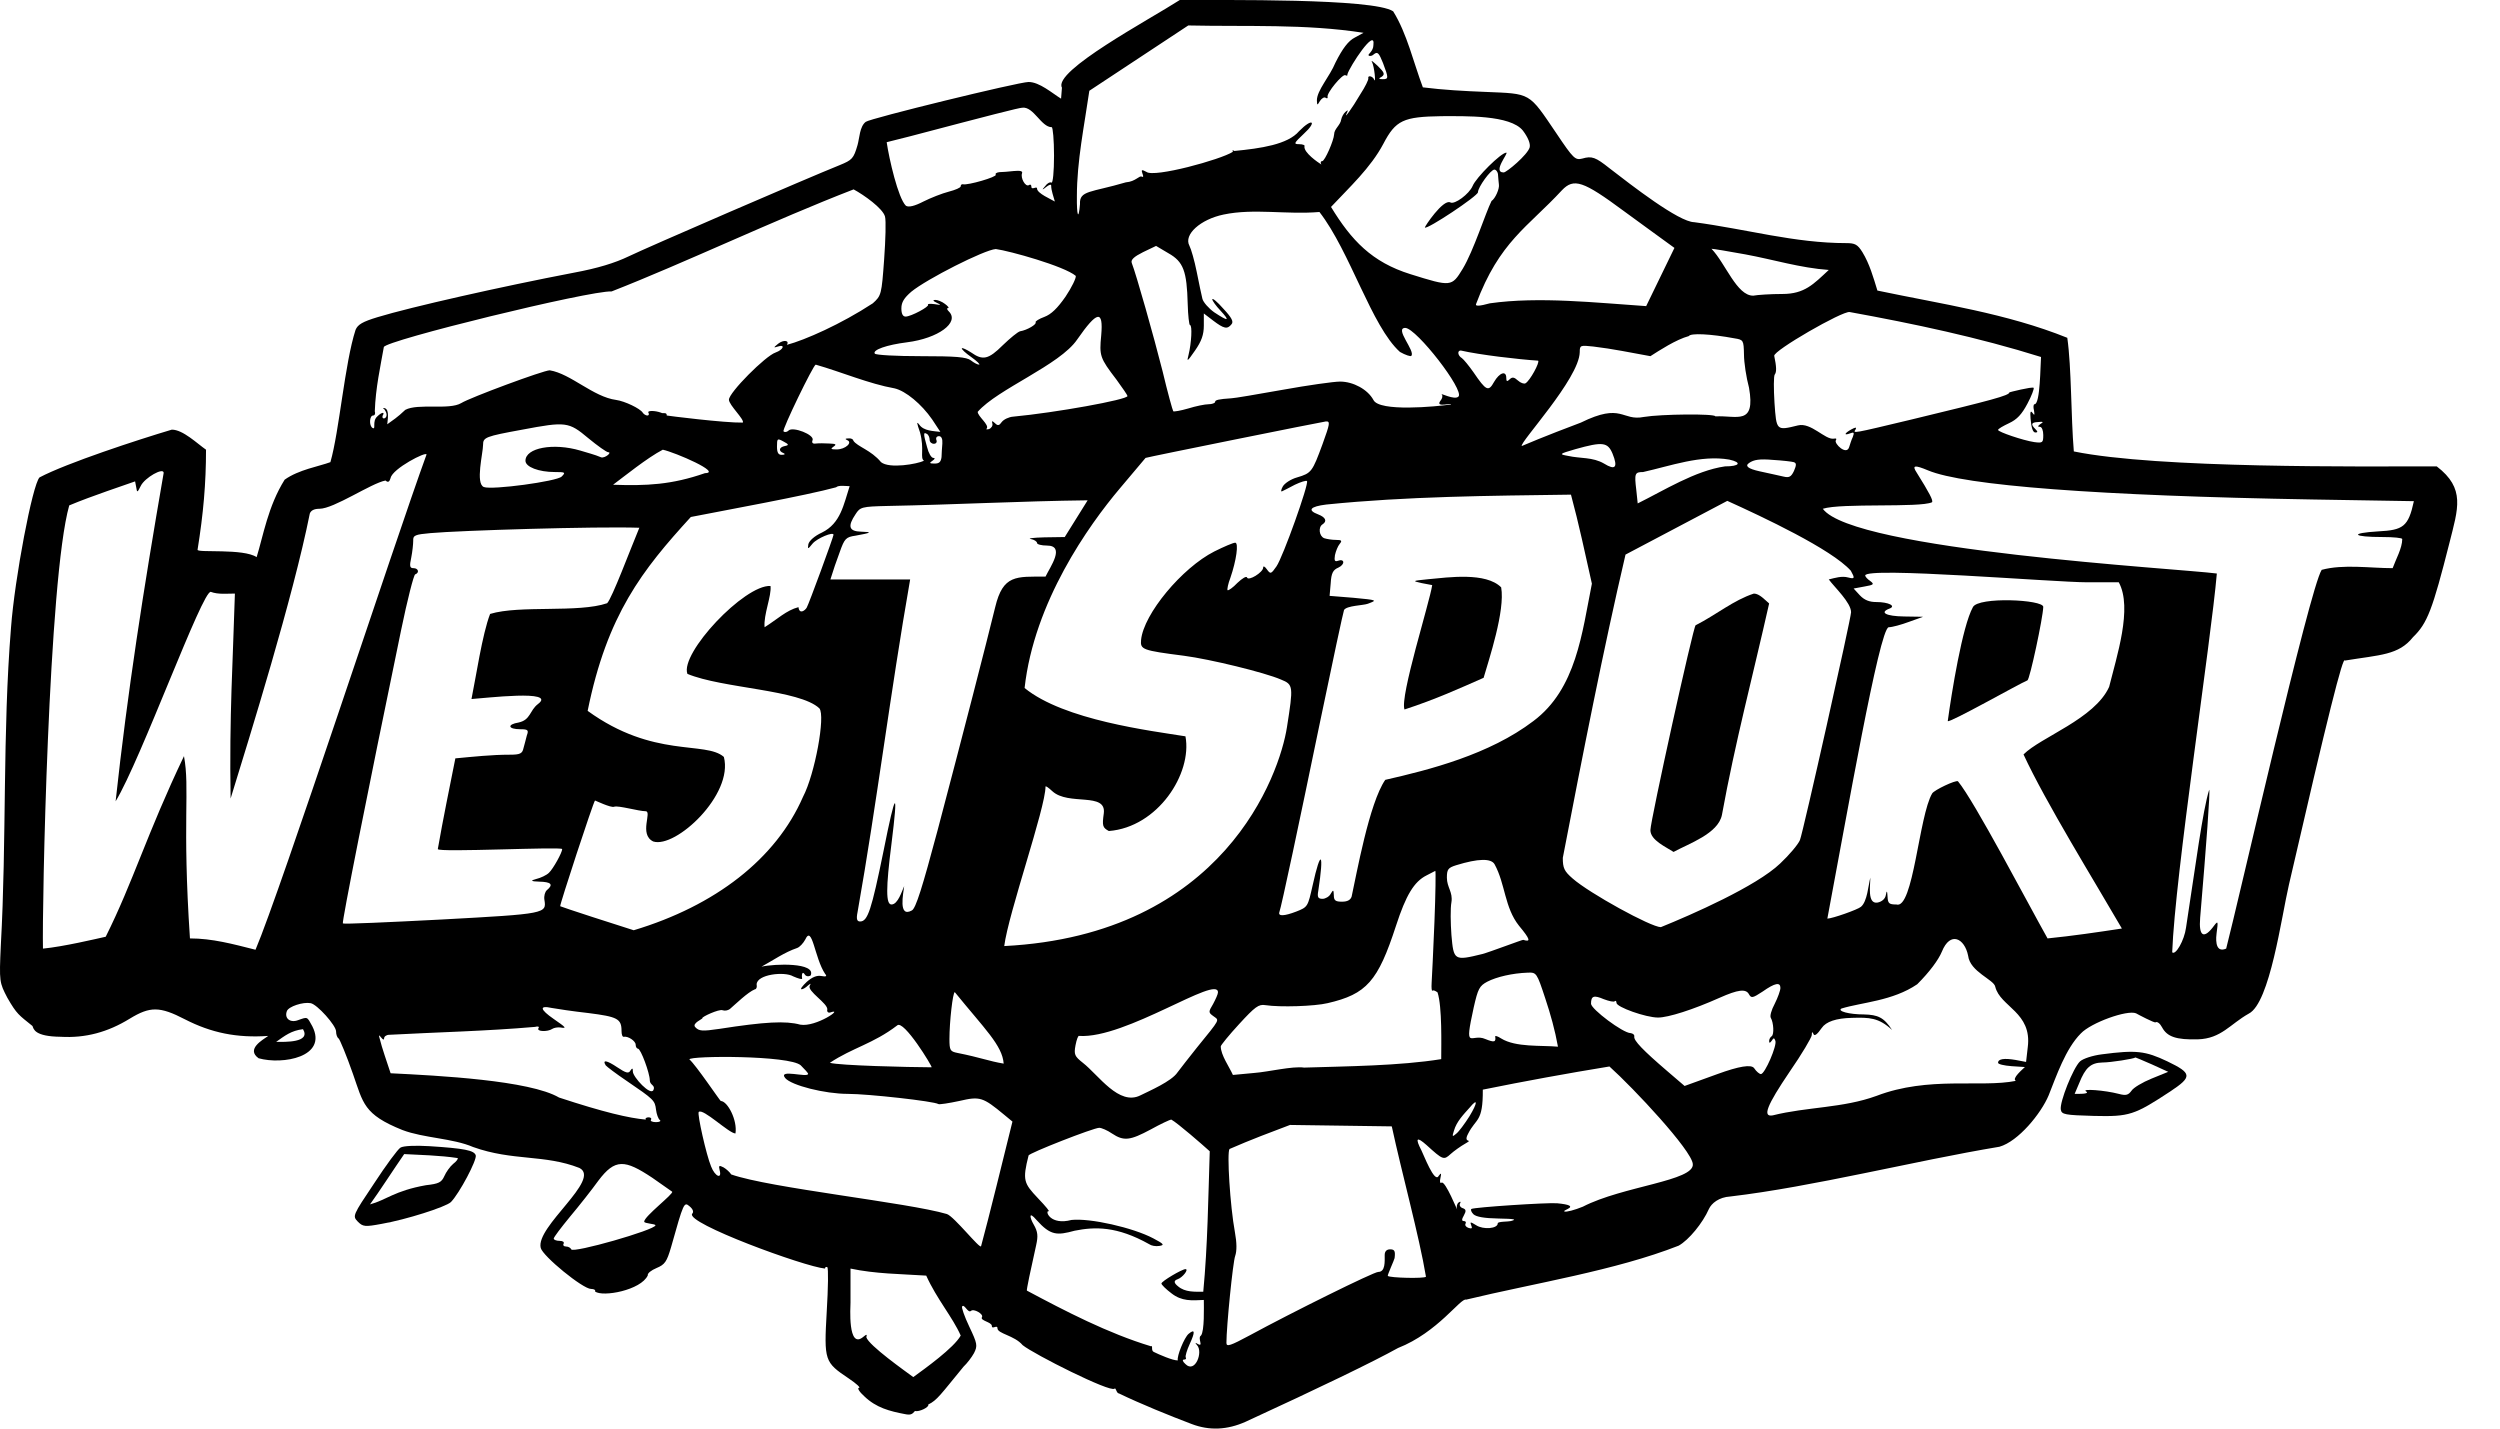 <svg width="49" height="28" viewBox="0 0 49 28" fill="none" xmlns="http://www.w3.org/2000/svg">
<path d="M20.814 1.718L20.797 1.934C20.62 1.825 20.374 1.607 20.16 1.607C19.966 1.607 17.046 2.322 16.969 2.388C16.848 2.479 16.846 2.711 16.808 2.842C16.731 3.108 16.703 3.136 16.459 3.236C15.811 3.496 12.675 4.853 12.321 5.025C12.055 5.153 11.717 5.258 11.241 5.346C9.822 5.618 8.055 6.017 7.401 6.216C7.108 6.305 7.013 6.36 6.969 6.465C6.756 7.121 6.651 8.449 6.476 9.058C6.258 9.14 5.853 9.205 5.579 9.402C5.252 9.924 5.159 10.505 5.03 10.92C4.769 10.746 3.872 10.839 3.872 10.776C3.986 10.067 4.038 9.473 4.038 8.814C3.865 8.694 3.586 8.421 3.368 8.421C2.706 8.618 1.309 9.075 0.775 9.357C0.637 9.496 0.288 11.335 0.216 12.299C0.048 14.37 0.132 16.457 0.016 18.532C-0.017 19.246 -0.011 19.257 0.144 19.556C0.332 19.883 0.368 19.892 0.637 20.11C0.66 20.169 0.674 20.315 1.191 20.321C1.673 20.349 2.111 20.232 2.543 19.966C2.942 19.723 3.13 19.723 3.623 19.978C4.141 20.244 4.642 20.347 5.257 20.304C5.15 20.381 4.817 20.563 5.069 20.742C5.539 20.874 6.427 20.717 6.122 20.116C6.016 19.922 6.033 19.928 5.845 19.994C5.689 20.055 5.568 19.961 5.623 19.817C5.656 19.728 5.939 19.634 6.088 19.662C6.216 19.684 6.587 20.099 6.587 20.216C6.587 20.277 6.609 20.338 6.637 20.354C6.659 20.371 6.792 20.687 6.919 21.052C7.12 21.622 7.123 21.842 7.889 22.149C8.309 22.308 8.871 22.308 9.274 22.482C10.051 22.76 10.673 22.623 11.357 22.892C11.792 23.116 10.494 24.043 10.598 24.459C10.637 24.62 11.423 25.263 11.584 25.263C11.645 25.263 11.678 25.285 11.662 25.313C11.813 25.428 12.564 25.288 12.697 24.997C12.686 24.958 12.764 24.897 12.869 24.853C13.03 24.786 13.069 24.731 13.152 24.448C13.401 23.562 13.407 23.551 13.517 23.645C13.584 23.701 13.601 23.756 13.567 23.789C13.425 23.97 15.778 24.831 16.171 24.864C16.171 24.836 16.188 24.825 16.215 24.836C16.238 24.853 16.232 25.241 16.204 25.706C16.149 26.675 16.16 26.698 16.637 27.019C16.786 27.119 16.875 27.202 16.836 27.202C16.797 27.202 16.841 27.279 16.941 27.368C17.172 27.591 17.437 27.66 17.739 27.717C17.843 27.738 17.878 27.723 17.933 27.656C18.016 27.678 18.221 27.578 18.193 27.529C18.367 27.446 18.436 27.333 18.886 26.786C18.952 26.725 19.046 26.603 19.091 26.52C19.163 26.376 19.157 26.337 18.997 26C18.902 25.8 18.841 25.623 18.858 25.606C18.901 25.549 18.968 25.741 19.03 25.695C19.08 25.64 19.285 25.756 19.246 25.817C19.204 25.886 19.44 25.912 19.44 25.988C19.44 26.066 19.55 25.957 19.55 26.033C19.55 26.142 19.881 26.172 20.044 26.365C20.262 26.542 21.767 27.3 21.844 27.218C21.874 27.188 21.88 27.312 21.933 27.312C22.346 27.512 22.924 27.747 23.357 27.911C23.706 28.044 24.055 28.027 24.415 27.866C25.894 27.185 26.913 26.692 27.401 26.421C28.185 26.113 28.63 25.431 28.736 25.473C30.065 25.152 31.664 24.902 32.902 24.415C33.101 24.304 33.373 23.972 33.495 23.695C33.545 23.587 33.688 23.464 33.916 23.451C35.537 23.26 37.504 22.757 39.19 22.476C39.558 22.371 40.004 21.827 40.154 21.468C40.303 21.095 40.485 20.555 40.785 20.255C40.985 20.044 41.694 19.789 41.866 19.861C41.91 19.886 42.225 20.052 42.248 20.038C42.281 20.016 42.337 20.061 42.375 20.133C42.475 20.321 42.652 20.382 43.079 20.371C43.537 20.357 43.709 20.073 44.076 19.867C44.491 19.658 44.717 17.965 44.863 17.34C45.627 14.022 45.926 12.836 45.96 12.947C46.651 12.834 47.013 12.843 47.295 12.488C47.577 12.216 47.677 11.95 48.01 10.637C48.178 9.965 48.326 9.575 47.76 9.141C46.31 9.141 42.298 9.186 40.647 8.848C40.589 8.15 40.603 7.214 40.519 6.621C39.327 6.141 38.06 5.961 36.797 5.695C36.718 5.438 36.644 5.173 36.503 4.942C36.409 4.792 36.359 4.765 36.187 4.765C35.175 4.765 34.236 4.492 33.207 4.355C32.903 4.351 31.975 3.629 31.545 3.297C31.273 3.081 31.201 3.053 31.013 3.108C30.874 3.142 30.841 3.114 30.503 2.61C29.955 1.801 30.016 1.84 29.107 1.801C28.699 1.785 28.293 1.763 27.888 1.712C27.707 1.233 27.577 0.655 27.306 0.222C26.927 -0.036 23.978 0.004 23.124 0C22.527 0.384 20.633 1.394 20.814 1.718ZM26.725 0.643L26.553 0.737C26.431 0.798 26.315 0.948 26.176 1.225C26.062 1.502 25.811 1.772 25.811 1.967C25.816 2.067 25.816 2.072 25.872 1.978C25.905 1.928 25.955 1.895 25.983 1.917C26.01 1.934 26.027 1.928 26.021 1.901C25.994 1.829 26.315 1.441 26.37 1.474C26.398 1.491 26.415 1.485 26.409 1.457C26.45 1.308 26.964 0.524 26.919 0.881C26.919 1.009 26.802 1.064 26.825 1.086C26.847 1.108 26.897 1.097 26.935 1.058C27.002 1.009 27.029 1.042 27.107 1.236C27.218 1.529 27.218 1.552 27.102 1.552C27.018 1.552 27.013 1.54 27.085 1.502C27.146 1.457 27.135 1.419 27.002 1.291C26.913 1.208 26.863 1.169 26.891 1.214C26.938 1.307 26.971 1.645 26.935 1.563C26.908 1.491 26.802 1.468 26.819 1.535C26.825 1.563 26.758 1.701 26.664 1.845C26.492 2.139 26.326 2.36 26.398 2.216C26.426 2.155 26.42 2.15 26.37 2.194C26.331 2.227 26.298 2.294 26.287 2.344C26.274 2.451 26.149 2.527 26.149 2.632C26.143 2.754 25.966 3.158 25.916 3.158C25.883 3.158 25.877 3.191 25.899 3.225C25.83 3.182 25.553 2.992 25.567 2.87C25.584 2.848 25.539 2.826 25.467 2.826C25.351 2.826 25.356 2.809 25.556 2.621C25.818 2.382 25.728 2.3 25.462 2.571C25.241 2.833 24.709 2.909 24.193 2.959C24.16 2.937 24.149 2.942 24.165 2.975C23.929 3.129 22.617 3.487 22.47 3.369C22.376 3.319 22.365 3.324 22.392 3.402C22.415 3.457 22.409 3.479 22.381 3.463C22.33 3.432 22.263 3.559 22.066 3.574C21.381 3.776 21.153 3.73 21.168 4C21.14 4.333 21.102 4.233 21.107 3.845C21.107 3.156 21.253 2.459 21.351 1.779L23.29 0.499C24.442 0.525 25.582 0.465 26.725 0.643ZM20.614 2.493C20.636 2.493 20.659 2.743 20.659 3.053C20.659 3.363 20.636 3.596 20.609 3.579C20.581 3.563 20.526 3.59 20.487 3.646C20.415 3.729 20.42 3.734 20.509 3.662C20.559 3.623 20.603 3.607 20.603 3.635C20.603 3.739 20.65 3.85 20.675 3.95C20.601 3.905 20.326 3.789 20.326 3.696C20.326 3.637 20.215 3.738 20.215 3.657C20.215 3.623 20.193 3.607 20.166 3.629C20.099 3.668 19.999 3.491 20.032 3.396C20.049 3.352 19.994 3.341 19.872 3.352C19.772 3.363 19.645 3.374 19.589 3.374C19.534 3.38 19.501 3.402 19.517 3.424C19.545 3.468 18.969 3.635 18.875 3.612C18.847 3.607 18.83 3.623 18.83 3.651C18.83 3.679 18.725 3.723 18.598 3.756C18.465 3.79 18.243 3.878 18.099 3.95C17.927 4.039 17.811 4.067 17.756 4.033C17.603 3.886 17.426 3.11 17.379 2.787L17.839 2.671C19.395 2.261 19.977 2.111 20.038 2.111C20.258 2.084 20.408 2.493 20.614 2.493ZM29.849 2.56C29.949 2.693 29.999 2.815 29.982 2.887C29.942 3.035 29.527 3.38 29.473 3.38C29.242 3.38 29.576 2.992 29.523 2.992C29.423 2.992 28.93 3.479 28.863 3.646C28.797 3.801 28.509 4.017 28.426 3.967C28.285 3.897 27.916 4.449 27.927 4.46C27.971 4.504 28.968 3.84 28.968 3.768C28.968 3.668 29.218 3.324 29.29 3.324C29.323 3.324 29.362 3.374 29.362 3.435C29.367 3.496 29.373 3.579 29.378 3.612C29.395 3.696 29.306 3.895 29.234 3.939C29.116 4.175 28.884 4.912 28.669 5.269C28.453 5.623 28.442 5.623 27.645 5.374C26.887 5.138 26.486 4.709 26.088 4.056C26.448 3.671 26.864 3.29 27.113 2.82C27.356 2.355 27.506 2.288 28.254 2.277C28.717 2.277 29.601 2.25 29.849 2.56ZM31.822 4.133C32.155 4.374 32.485 4.619 32.819 4.859L32.265 6C31.291 5.935 30.166 5.808 29.201 5.945C29.002 6 28.913 6.006 28.93 5.961C29.39 4.731 29.944 4.454 30.614 3.729C30.847 3.485 31.029 3.546 31.822 4.133ZM17.346 4.244C17.368 4.322 17.357 4.698 17.329 5.086C17.279 5.773 17.274 5.795 17.107 5.945C16.485 6.353 15.775 6.666 15.423 6.759C15.479 6.67 15.357 6.654 15.252 6.737C15.157 6.815 15.157 6.82 15.246 6.792C15.396 6.743 15.357 6.853 15.202 6.909C15.002 6.975 14.287 7.695 14.287 7.834C14.287 7.939 14.598 8.225 14.559 8.283C14.208 8.291 13.069 8.147 13.069 8.144C13.069 8.069 12.997 8.115 12.958 8.089C12.836 8.044 12.681 8.044 12.709 8.089C12.725 8.116 12.72 8.144 12.686 8.144C12.659 8.144 12.614 8.116 12.598 8.089C12.548 8.006 12.243 7.862 12.077 7.839C11.626 7.779 11.189 7.326 10.775 7.258C10.653 7.258 9.207 7.795 9.041 7.9C8.805 8.042 8.194 7.9 7.944 8.033C7.785 8.185 7.699 8.236 7.59 8.316C7.595 8.241 7.64 8.029 7.54 8C7.501 7.995 7.495 8 7.529 8.017C7.667 8.198 7.462 8.255 7.501 8.144C7.551 8.067 7.479 8.078 7.396 8.161C7.286 8.257 7.378 8.429 7.302 8.388C7.23 8.344 7.241 8.144 7.313 8.144C7.346 8.144 7.362 8.105 7.346 8.061C7.361 7.605 7.458 7.174 7.523 6.803C7.54 6.676 11.567 5.69 11.988 5.712C13.409 5.157 15.173 4.314 16.731 3.712C16.935 3.822 17.303 4.084 17.346 4.244ZM27.439 6.898C27.545 6.959 27.65 6.992 27.661 6.975C27.75 6.886 27.32 6.427 27.545 6.427C27.766 6.438 28.708 7.651 28.586 7.773C28.509 7.85 28.215 7.69 28.259 7.734C28.282 7.756 28.27 7.812 28.232 7.856C28.121 8 28.467 7.887 28.437 7.928C28.145 7.97 27.033 8.076 26.919 7.839C26.808 7.634 26.525 7.479 26.265 7.479C26.143 7.479 25.633 7.551 25.14 7.64C24.642 7.729 24.188 7.806 24.138 7.806C23.883 7.823 23.816 7.839 23.816 7.878C23.816 7.9 23.755 7.923 23.689 7.923C23.617 7.923 23.434 7.961 23.29 8.006C23.14 8.05 23.008 8.072 22.996 8.061C22.985 8.05 22.886 7.695 22.786 7.274C22.614 6.593 22.271 5.38 22.182 5.153C22.16 5.092 22.226 5.031 22.404 4.942L22.659 4.82L22.902 4.964C23.196 5.13 23.262 5.313 23.279 5.956C23.285 6.183 23.307 6.371 23.323 6.371C23.373 6.371 23.351 6.731 23.296 6.953C23.257 7.103 23.268 7.092 23.423 6.87C23.55 6.687 23.595 6.56 23.595 6.382V6.144L23.777 6.283C23.988 6.443 24.055 6.46 24.138 6.355C24.182 6.305 24.143 6.227 23.977 6.05C23.861 5.917 23.761 5.834 23.761 5.867C23.761 5.895 23.833 5.995 23.922 6.089C24.116 6.299 24.077 6.305 23.8 6.122C23.689 6.044 23.584 5.923 23.567 5.856C23.55 5.79 23.5 5.551 23.456 5.33C23.412 5.108 23.345 4.876 23.312 4.815C23.196 4.599 23.528 4.299 23.983 4.205C24.576 4.08 25.214 4.21 25.861 4.155C26.462 4.929 26.883 6.399 27.439 6.898ZM21.085 5.407C21.096 5.446 21.008 5.629 20.886 5.812C20.725 6.044 20.603 6.161 20.47 6.211C20.365 6.249 20.287 6.299 20.298 6.316C20.326 6.355 20.132 6.471 19.994 6.493C19.949 6.504 19.8 6.626 19.656 6.765C19.373 7.047 19.262 7.069 19.035 6.909C18.947 6.853 18.869 6.815 18.852 6.826C18.841 6.842 18.924 6.92 19.035 6.997C19.152 7.08 19.218 7.147 19.19 7.147C19.157 7.147 19.085 7.108 19.03 7.064C18.941 6.997 18.731 6.981 18.049 6.981C17.567 6.981 17.163 6.959 17.146 6.931C17.096 6.859 17.379 6.759 17.778 6.709C18.387 6.632 18.814 6.321 18.598 6.105C18.559 6.067 18.553 6.039 18.581 6.039C18.609 6.039 18.581 6 18.52 5.956C18.465 5.912 18.376 5.878 18.332 5.878C18.276 5.878 18.287 5.9 18.359 5.934C18.454 5.978 18.448 5.984 18.315 5.961C18.232 5.95 18.177 5.956 18.188 5.972C18.227 6.006 17.855 6.205 17.75 6.205C17.695 6.205 17.667 6.15 17.667 6.044C17.667 5.923 17.722 5.839 17.861 5.718C18.166 5.468 19.29 4.898 19.517 4.881C19.787 4.917 20.859 5.216 21.085 5.407ZM34.209 4.986C34.757 5.087 35.287 5.252 35.844 5.291C35.544 5.57 35.371 5.762 34.935 5.762C34.708 5.762 34.448 5.779 34.364 5.795C34.041 5.799 33.821 5.163 33.545 4.876C33.578 4.876 33.877 4.925 34.209 4.986ZM40.004 6.997C39.991 7.155 39.99 7.923 39.877 7.923C39.855 7.923 39.849 7.978 39.866 8.044C39.882 8.139 39.877 8.15 39.838 8.094C39.799 8.039 39.788 8.072 39.799 8.205C39.814 8.386 39.845 8.477 39.893 8.477C39.943 8.477 39.943 8.46 39.893 8.41C39.799 8.316 39.81 8.277 39.949 8.272C40.048 8.26 40.06 8.272 39.993 8.31C39.938 8.349 39.932 8.366 39.982 8.366C40.021 8.366 40.048 8.438 40.048 8.526C40.048 8.676 40.038 8.687 39.871 8.665C39.65 8.632 39.162 8.465 39.162 8.427C39.162 8.405 39.262 8.349 39.378 8.294C39.533 8.222 39.627 8.122 39.738 7.911C39.821 7.756 39.871 7.618 39.86 7.601C39.822 7.576 39.384 7.688 39.384 7.69C39.384 7.751 39.051 7.839 37.467 8.222C36.287 8.504 36.315 8.499 36.37 8.416C36.392 8.371 36.37 8.371 36.287 8.416C36.148 8.493 36.132 8.543 36.265 8.493C36.337 8.465 36.348 8.477 36.315 8.565C36.287 8.621 36.259 8.715 36.243 8.765C36.19 8.933 35.946 8.693 35.982 8.632C36.004 8.598 35.988 8.587 35.943 8.598C35.772 8.624 35.497 8.274 35.24 8.338C34.813 8.443 34.819 8.443 34.78 7.895C34.763 7.618 34.763 7.369 34.785 7.341C34.824 7.291 34.819 7.186 34.775 6.975C34.752 6.875 36.115 6.089 36.254 6.116C37.517 6.346 38.778 6.613 40.004 6.997ZM21.584 6.571C21.545 6.975 21.556 7.014 21.883 7.441C21.999 7.601 22.099 7.745 22.099 7.762C22.099 7.834 20.681 8.089 19.861 8.166C19.772 8.172 19.672 8.222 19.634 8.272C19.584 8.344 19.556 8.349 19.501 8.294C19.445 8.244 19.434 8.244 19.451 8.305C19.462 8.344 19.429 8.393 19.384 8.41C19.34 8.421 19.318 8.416 19.34 8.399C19.394 8.326 19.163 8.16 19.163 8.072C19.551 7.625 20.772 7.157 21.113 6.654C21.506 6.089 21.628 6.067 21.584 6.571ZM33.999 6.632C34.171 6.659 34.176 6.67 34.182 6.947C34.182 7.103 34.226 7.396 34.281 7.601C34.412 8.35 34.041 8.138 33.622 8.161C33.622 8.105 32.553 8.116 32.221 8.172C31.782 8.26 31.799 7.882 30.985 8.283C30.902 8.312 30.202 8.58 29.827 8.742C29.771 8.686 30.952 7.423 30.963 6.903C30.963 6.765 30.974 6.765 31.229 6.792C31.604 6.836 31.976 6.914 32.348 6.981C32.523 6.869 32.85 6.655 33.101 6.587C33.135 6.526 33.522 6.543 33.999 6.632ZM30.148 7.069C30.182 7.103 29.988 7.463 29.899 7.513C29.872 7.529 29.805 7.507 29.75 7.457C29.678 7.391 29.639 7.385 29.589 7.435C29.539 7.485 29.523 7.479 29.523 7.407C29.523 7.258 29.39 7.302 29.284 7.485C29.174 7.684 29.129 7.662 28.88 7.296C28.791 7.169 28.686 7.042 28.653 7.019C28.57 6.97 28.559 6.87 28.631 6.87C29.001 6.955 29.76 7.044 30.148 7.069ZM17.534 7.612C17.75 7.662 18.06 7.917 18.271 8.222L18.431 8.465C18.299 8.448 18.106 8.448 18.021 8.327C17.96 8.249 17.966 8.283 18.033 8.477C18.122 8.808 18.027 8.975 18.11 9.031C17.979 9.095 17.431 9.192 17.268 9.058C17.073 8.821 16.805 8.756 16.725 8.637C16.725 8.609 16.681 8.587 16.631 8.593C16.564 8.593 16.559 8.604 16.603 8.626C16.72 8.67 16.57 8.809 16.398 8.809C16.288 8.809 16.271 8.798 16.337 8.754C16.404 8.709 16.382 8.698 16.254 8.693C16.166 8.687 16.044 8.687 15.994 8.693C15.927 8.704 15.905 8.676 15.927 8.626C15.966 8.521 15.54 8.355 15.457 8.438C15.423 8.471 15.379 8.477 15.357 8.454C15.323 8.427 15.944 7.147 15.988 7.147C16.486 7.289 17.036 7.524 17.534 7.612ZM25.922 8.704C25.722 9.247 25.706 9.274 25.423 9.357C25.301 9.391 25.174 9.474 25.14 9.54C25.107 9.601 25.102 9.645 25.129 9.629C25.151 9.618 25.268 9.562 25.379 9.501C25.495 9.446 25.6 9.413 25.617 9.429C25.661 9.474 25.146 10.92 25.018 11.102C24.913 11.252 24.902 11.258 24.83 11.158C24.791 11.102 24.758 11.086 24.758 11.125C24.758 11.219 24.465 11.396 24.442 11.319C24.431 11.285 24.348 11.335 24.254 11.424C24.165 11.518 24.077 11.579 24.06 11.568C24.049 11.551 24.071 11.44 24.116 11.324C24.232 10.986 24.282 10.637 24.21 10.637C24.171 10.637 23.988 10.715 23.8 10.809C23.168 11.13 22.415 12.033 22.365 12.543C22.348 12.731 22.387 12.748 23.207 12.853C23.717 12.92 24.786 13.18 25.107 13.319C25.351 13.418 25.351 13.446 25.224 14.255C25.081 15.173 23.99 18.322 19.683 18.543C19.764 17.902 20.492 15.835 20.492 15.418C20.492 15.396 20.553 15.44 20.625 15.507C20.94 15.799 21.692 15.517 21.634 15.944C21.6 16.188 21.611 16.221 21.733 16.288C22.69 16.214 23.372 15.165 23.235 14.432C22.565 14.324 20.855 14.117 20.082 13.485C20.269 11.799 21.336 10.299 21.949 9.573C22.226 9.247 22.453 8.975 22.453 8.975C22.487 8.959 25.922 8.266 25.988 8.26C26.077 8.255 26.066 8.305 25.922 8.704ZM11.529 8.587C11.711 8.737 11.889 8.864 11.922 8.864C12.001 8.864 11.858 8.985 11.783 8.964C11.651 8.907 11.511 8.875 11.373 8.831C10.847 8.676 10.299 8.776 10.299 9.031C10.299 9.152 10.559 9.252 10.875 9.252C11.08 9.252 11.091 9.258 11.008 9.341C10.914 9.435 9.645 9.607 9.484 9.546C9.314 9.48 9.468 8.876 9.468 8.72C9.468 8.571 9.512 8.554 10.238 8.421C11.091 8.26 11.146 8.266 11.529 8.587ZM18.221 8.621C18.221 8.665 18.26 8.698 18.304 8.698C18.348 8.698 18.37 8.665 18.354 8.626C18.337 8.582 18.359 8.549 18.404 8.549C18.454 8.549 18.476 8.604 18.47 8.693C18.465 8.77 18.454 8.892 18.454 8.959C18.442 9.053 18.409 9.086 18.321 9.086C18.215 9.086 18.21 9.075 18.276 9.031C18.326 8.997 18.332 8.975 18.293 8.975C18.254 8.975 18.199 8.881 18.171 8.765C18.099 8.51 18.093 8.46 18.166 8.504C18.199 8.521 18.221 8.576 18.221 8.621ZM15.384 8.742C15.268 8.765 15.252 8.842 15.357 8.881C15.396 8.898 15.384 8.914 15.329 8.914C15.257 8.92 15.229 8.875 15.229 8.754C15.229 8.593 15.235 8.587 15.357 8.654C15.462 8.709 15.467 8.726 15.384 8.742ZM31.606 8.892C31.716 9.163 31.661 9.224 31.439 9.086C31.216 8.956 30.978 8.99 30.736 8.936C30.553 8.903 30.553 8.898 30.88 8.803C31.412 8.654 31.511 8.665 31.606 8.892ZM13.817 9.274C13.162 9.502 12.67 9.524 12.016 9.501C12.238 9.336 12.685 8.973 12.991 8.814C13.24 8.869 14.16 9.268 13.817 9.274ZM8.36 8.909C7.733 10.629 5.501 17.458 5.008 18.615C4.56 18.502 4.162 18.393 3.723 18.393C3.568 16.074 3.725 15.46 3.606 14.82C2.876 16.348 2.61 17.284 2.072 18.36C1.874 18.404 1.243 18.554 0.842 18.593C0.823 17.812 0.948 11.348 1.357 9.906C1.799 9.72 2.44 9.511 2.648 9.435L2.67 9.551C2.687 9.662 2.692 9.657 2.759 9.524C2.836 9.363 3.208 9.152 3.208 9.269C2.809 11.574 2.5 13.555 2.266 15.706C2.759 14.898 3.975 11.544 4.133 11.601C4.276 11.655 4.453 11.634 4.604 11.634C4.567 12.92 4.492 14.032 4.52 15.651C4.9 14.415 5.741 11.72 6.072 10.066C6.094 10.006 6.155 9.972 6.26 9.972C6.546 9.972 7.273 9.472 7.556 9.418C7.606 9.463 7.634 9.446 7.656 9.368C7.693 9.185 8.36 8.84 8.36 8.909ZM33.894 9.008C34.148 9.064 34.099 9.141 33.81 9.141C33.229 9.224 32.606 9.617 32.099 9.867L32.071 9.601C32.032 9.28 32.043 9.252 32.204 9.252C32.739 9.133 33.34 8.911 33.894 9.008ZM35.157 9.058C35.212 9.075 35.212 9.114 35.162 9.23C35.107 9.346 35.068 9.368 34.957 9.341C34.874 9.324 34.664 9.274 34.481 9.236C34.263 9.187 34.196 9.134 34.281 9.075C34.376 9.008 34.492 8.992 34.747 9.014C34.935 9.025 35.123 9.047 35.157 9.058ZM37.788 9.219C38.497 9.518 41.123 9.717 45.328 9.79L47.312 9.823C47.203 10.327 47.1 10.39 46.613 10.415C46.043 10.449 46.104 10.526 46.702 10.526C46.913 10.526 47.084 10.543 47.084 10.565C47.084 10.744 46.956 10.967 46.896 11.136C46.459 11.136 45.927 11.054 45.505 11.169C45.266 11.54 43.865 17.703 43.633 18.593C43.391 18.698 43.439 18.337 43.445 18.293C43.478 18.055 43.472 18.044 43.4 18.138C43.196 18.419 43.092 18.357 43.123 17.989C43.245 16.548 43.323 15.496 43.3 15.479C43.173 15.882 43.033 16.971 42.846 18.183C42.813 18.432 42.641 18.731 42.575 18.665C42.631 17.158 43.337 12.556 43.45 11.241C42.721 11.144 36.318 10.787 35.727 9.972C36.089 9.856 37.623 9.955 37.866 9.845C37.899 9.817 37.816 9.662 37.567 9.263C37.472 9.119 37.522 9.108 37.788 9.219ZM16.11 10.438C15.966 10.504 15.861 10.598 15.844 10.665C15.828 10.77 15.833 10.77 15.927 10.654C16.016 10.549 16.337 10.415 16.337 10.482C16.337 10.521 15.85 11.85 15.811 11.911C15.777 11.967 15.668 12.049 15.65 11.9C15.411 11.963 15.24 12.134 14.986 12.294C14.962 12.049 15.126 11.678 15.102 11.485C14.591 11.457 13.324 12.804 13.473 13.208C14.16 13.494 15.673 13.516 16.06 13.884C16.182 14.028 15.972 15.174 15.739 15.618C15.208 16.836 14.018 17.753 12.421 18.233C12.166 18.155 10.991 17.773 10.98 17.762C10.963 17.75 11.628 15.723 11.662 15.69C11.663 15.687 11.976 15.839 12.038 15.812C12.113 15.782 12.521 15.9 12.653 15.9C12.789 15.9 12.516 16.352 12.803 16.493C13.242 16.634 14.381 15.576 14.188 14.836C13.827 14.517 12.809 14.87 11.518 13.933C11.9 12.045 12.59 11.172 13.54 10.133C14.185 10.006 15.818 9.709 16.387 9.551C16.435 9.504 16.589 9.529 16.653 9.529C16.535 9.889 16.478 10.258 16.11 10.438ZM31.201 11.44C31.008 12.404 30.896 13.504 30.054 14.133C29.19 14.79 28.017 15.088 27.151 15.285C26.836 15.739 26.587 17.144 26.492 17.573C26.47 17.64 26.409 17.673 26.304 17.673C26.176 17.673 26.143 17.651 26.143 17.546C26.138 17.435 26.132 17.435 26.082 17.518C26.055 17.573 25.977 17.617 25.922 17.617C25.833 17.617 25.816 17.584 25.838 17.462C25.955 16.698 25.888 16.626 25.728 17.352C25.633 17.773 25.633 17.778 25.406 17.867C25.174 17.956 25.052 17.961 25.074 17.884C25.118 17.762 25.467 16.116 25.866 14.183C26.115 12.981 26.331 11.978 26.343 11.956C26.395 11.869 26.719 11.867 26.808 11.834C27.002 11.762 26.996 11.762 26.531 11.717L26.06 11.679L26.082 11.429C26.093 11.235 26.127 11.169 26.232 11.125C26.365 11.064 26.359 10.942 26.221 10.992C26.16 11.014 26.149 10.986 26.165 10.881C26.182 10.803 26.221 10.704 26.259 10.659C26.309 10.598 26.298 10.582 26.182 10.582C26.104 10.582 26.005 10.565 25.955 10.549C25.855 10.51 25.833 10.332 25.922 10.277C26.016 10.216 25.983 10.139 25.838 10.083C25.617 10 25.678 9.928 25.994 9.889C27.577 9.728 29.199 9.717 30.791 9.695C30.947 10.272 31.07 10.858 31.201 11.44ZM20.869 10.526L20.47 10.532C20.254 10.537 20.132 10.554 20.204 10.565C20.271 10.576 20.326 10.615 20.326 10.643C20.326 10.67 20.415 10.693 20.52 10.693C20.887 10.693 20.583 11.111 20.492 11.302C19.917 11.302 19.659 11.261 19.506 11.9C19.334 12.604 18.875 14.388 18.376 16.277C18.077 17.396 17.95 17.806 17.872 17.845C17.601 17.995 17.705 17.511 17.722 17.368C17.678 17.463 17.6 17.728 17.473 17.728C17.362 17.728 17.362 17.413 17.473 16.537C17.611 15.435 17.556 15.479 17.318 16.676C17.08 17.839 17.008 18.061 16.858 18.061C16.797 18.061 16.78 18.016 16.808 17.878C17.19 15.717 17.447 13.596 17.839 11.357H16.276C16.332 11.176 16.392 10.997 16.459 10.82C16.553 10.554 16.581 10.526 16.769 10.499C17.08 10.443 17.107 10.427 16.88 10.421C16.637 10.415 16.609 10.316 16.769 10.078C16.858 9.939 16.891 9.928 17.39 9.917C18.7 9.892 20.007 9.822 21.318 9.806L20.869 10.526ZM36.276 11.186C36.359 11.335 36.353 11.352 36.226 11.319C36.1 11.284 35.966 11.327 35.844 11.357C35.956 11.51 36.281 11.811 36.281 12C36.281 12.116 35.34 16.316 35.279 16.465C35.245 16.548 35.074 16.753 34.891 16.925C34.424 17.372 33.151 17.93 32.553 18.172C32.359 18.172 31.151 17.507 30.824 17.219C30.658 17.075 30.631 17.014 30.631 16.814C31.017 14.809 31.426 12.726 31.86 10.87L33.855 9.817C34.55 10.132 35.896 10.763 36.276 11.186ZM12.531 10.344C12.354 10.769 11.995 11.728 11.9 11.823C11.337 12.017 10.188 11.856 9.606 12.033C9.452 12.431 9.327 13.284 9.241 13.701C9.483 13.687 10.934 13.509 10.543 13.8C10.378 13.928 10.402 14.109 10.166 14.161C9.933 14.199 9.955 14.293 10.199 14.293C10.349 14.293 10.365 14.31 10.326 14.415C10.31 14.487 10.277 14.598 10.26 14.665C10.238 14.77 10.193 14.792 9.994 14.792C9.637 14.792 9.28 14.831 8.925 14.864C8.813 15.428 8.686 16.04 8.581 16.642C8.581 16.713 11.019 16.59 11.019 16.642C11.019 16.709 10.842 17.03 10.758 17.108C10.714 17.152 10.598 17.208 10.504 17.23C10.389 17.259 10.409 17.276 10.565 17.28C10.803 17.285 10.853 17.335 10.72 17.446C10.681 17.479 10.659 17.562 10.67 17.634C10.714 17.906 10.709 17.911 8.664 18.022C7.606 18.077 6.731 18.116 6.72 18.099C6.698 18.077 7.191 15.59 7.861 12.354C7.983 11.762 8.11 11.263 8.138 11.258C8.227 11.224 8.199 11.136 8.105 11.136C8.033 11.136 8.022 11.102 8.061 10.925C8.083 10.814 8.099 10.665 8.099 10.598C8.094 10.493 8.133 10.476 8.437 10.449C9.011 10.397 11.694 10.315 12.531 10.344ZM40.913 11.413H41.528C41.804 11.916 41.483 12.879 41.339 13.463C41.055 14.091 39.997 14.448 39.661 14.787C40.092 15.72 41.059 17.284 41.589 18.199C41.103 18.273 40.62 18.344 40.132 18.393C39.741 17.698 38.702 15.708 38.376 15.313C38.331 15.285 37.91 15.485 37.871 15.551C37.611 15.985 37.501 17.835 37.168 17.728C37.024 17.728 37.002 17.706 36.996 17.573C36.99 17.457 36.979 17.446 36.963 17.54C36.952 17.617 36.885 17.673 36.802 17.69C36.592 17.728 36.661 17.345 36.658 17.202C36.619 17.355 36.599 17.669 36.475 17.773C36.414 17.828 35.91 18.005 35.816 18.005C36.194 16.005 36.835 12.32 37.018 12.294C37.085 12.294 37.267 12.244 37.417 12.188L37.694 12.089L37.323 12.083C36.963 12.078 36.83 12.005 37.035 11.928C37.168 11.878 37.018 11.8 36.774 11.8C36.641 11.8 36.542 11.762 36.453 11.668L36.331 11.535L36.542 11.496C36.73 11.463 36.741 11.451 36.653 11.385C36.603 11.352 36.558 11.302 36.558 11.28C36.558 11.103 40.259 11.413 40.913 11.413ZM29.295 16.942C29.505 17.326 29.488 17.787 29.772 18.144C29.993 18.41 30.01 18.471 29.855 18.421C29.841 18.416 29.196 18.661 29.057 18.698C28.498 18.836 28.492 18.825 28.448 18.327C28.431 18.094 28.426 17.8 28.448 17.684C28.48 17.486 28.359 17.392 28.359 17.202C28.359 17.041 28.381 17.008 28.542 16.958C28.974 16.825 29.229 16.82 29.295 16.942ZM28.115 18.072C28.093 18.631 28.066 19.163 28.06 19.263C28.054 19.363 28.06 19.429 28.077 19.418C28.088 19.401 28.132 19.418 28.176 19.451C28.268 19.735 28.248 20.473 28.248 20.759C27.432 20.891 26.384 20.899 25.561 20.925C25.33 20.892 24.864 21.009 24.581 21.03L24.165 21.069C24.096 20.913 23.927 20.679 23.927 20.509C23.927 20.487 24.088 20.288 24.287 20.072C24.598 19.734 24.669 19.678 24.802 19.701C25.09 19.745 25.766 19.723 26.021 19.662C26.786 19.485 27.007 19.235 27.362 18.144C27.556 17.546 27.716 17.28 27.96 17.158C28.043 17.113 28.121 17.075 28.132 17.069C28.143 17.064 28.137 17.518 28.115 18.072ZM16.171 19.086C16.215 19.136 16.193 19.147 16.099 19.13C16.011 19.113 15.916 19.152 15.811 19.246C15.728 19.324 15.678 19.39 15.711 19.39C15.739 19.39 15.794 19.357 15.833 19.318C15.889 19.274 15.9 19.268 15.872 19.318C15.811 19.425 16.233 19.668 16.215 19.789C16.204 19.828 16.232 19.856 16.271 19.845C16.563 19.743 15.992 20.139 15.684 20.083C15.401 20.005 14.991 20.027 14.099 20.166C13.761 20.216 13.7 20.21 13.628 20.133C13.553 20.057 13.778 19.971 13.767 19.955C13.751 19.931 14.092 19.775 14.16 19.8C14.204 19.817 14.265 19.806 14.304 19.778C14.414 19.684 14.656 19.446 14.797 19.39C14.825 19.39 14.841 19.346 14.83 19.296C14.832 19.095 15.38 19.037 15.545 19.136C15.645 19.18 15.722 19.202 15.722 19.18C15.706 19.08 15.733 19.036 15.772 19.097C15.794 19.136 15.844 19.147 15.889 19.119C16.001 18.861 15.178 18.888 14.925 18.947C15.15 18.824 15.379 18.663 15.623 18.581C15.672 18.565 15.745 18.487 15.783 18.415C15.92 18.115 15.965 18.776 16.171 19.086ZM38.575 18.731C38.612 19.049 39.083 19.2 39.107 19.34C39.204 19.736 39.833 19.84 39.744 20.526L39.711 20.814L39.506 20.775C39.284 20.737 39.162 20.753 39.162 20.831C39.162 20.858 39.279 20.886 39.428 20.897L39.688 20.914C39.65 20.953 39.422 21.141 39.511 21.185C38.826 21.323 37.804 21.087 36.78 21.479C36.12 21.72 35.418 21.693 34.747 21.861C34.536 21.9 34.63 21.667 35.079 21.003C35.317 20.659 35.506 20.338 35.511 20.288C35.511 20.221 35.522 20.216 35.544 20.266C35.561 20.316 35.617 20.277 35.705 20.149C35.79 20.024 35.988 19.957 36.298 19.95C36.639 19.94 36.823 19.944 37.085 20.188C36.925 19.939 36.804 19.89 36.536 19.883C36.237 19.883 36.004 19.817 36.093 19.767C36.491 19.645 37.096 19.62 37.578 19.291C37.822 19.047 37.993 18.814 38.06 18.654C38.226 18.241 38.507 18.393 38.575 18.731ZM30.287 19.568C30.391 19.88 30.478 20.192 30.536 20.515C30.206 20.485 29.709 20.531 29.423 20.354C29.356 20.31 29.301 20.293 29.306 20.316C29.323 20.426 29.29 20.437 29.113 20.365C28.832 20.241 28.69 20.636 28.885 19.745C28.968 19.379 28.996 19.324 29.151 19.241C29.334 19.147 29.639 19.075 29.944 19.064C30.115 19.058 30.121 19.064 30.287 19.568ZM34.896 19.363C34.896 19.413 34.846 19.551 34.785 19.673C34.719 19.795 34.686 19.917 34.708 19.95C34.763 20.044 34.775 20.277 34.725 20.31C34.697 20.327 34.675 20.371 34.675 20.404C34.675 20.448 34.691 20.448 34.725 20.399C34.763 20.338 34.775 20.338 34.797 20.399C34.835 20.487 34.592 21.052 34.514 21.052C34.486 21.052 34.425 21.003 34.381 20.936C34.326 20.858 34.086 20.897 33.661 21.052L33.018 21.285L32.675 20.991C32.204 20.587 32.016 20.393 32.032 20.316C32.038 20.282 32.005 20.255 31.96 20.249C31.811 20.249 31.184 19.778 31.184 19.673C31.184 19.518 31.24 19.501 31.434 19.584C31.539 19.623 31.633 19.645 31.65 19.623C31.666 19.606 31.683 19.623 31.683 19.656C31.683 19.739 32.259 19.944 32.498 19.944C32.697 19.944 33.184 19.789 33.705 19.556C34.065 19.396 34.221 19.374 34.281 19.49C34.326 19.568 34.353 19.562 34.547 19.435C34.791 19.263 34.896 19.246 34.896 19.363ZM23.872 19.451C23.872 19.485 23.827 19.584 23.777 19.678C23.683 19.834 23.683 19.845 23.783 19.917C23.899 20.005 23.933 19.95 23.456 20.537C23.307 20.726 23.135 20.942 23.079 21.019C22.962 21.195 22.528 21.381 22.354 21.468C21.932 21.683 21.533 21.072 21.224 20.831C21.063 20.703 21.046 20.67 21.08 20.487C21.102 20.371 21.135 20.288 21.152 20.304C22.061 20.365 23.88 19.094 23.872 19.451ZM19.672 20.847C19.374 20.797 19.23 20.73 18.764 20.637C18.625 20.609 18.609 20.587 18.609 20.365C18.609 20.027 18.675 19.446 18.714 19.446C19.295 20.163 19.647 20.489 19.672 20.847ZM11.534 19.856C12.099 19.928 12.182 19.966 12.182 20.205C12.182 20.277 12.199 20.327 12.227 20.321C12.31 20.304 12.459 20.404 12.459 20.476C12.459 20.52 12.482 20.554 12.504 20.554C12.559 20.554 12.736 21.036 12.736 21.174C12.736 21.272 12.851 21.267 12.808 21.363C12.755 21.49 12.404 21.108 12.404 21.003C12.404 20.93 12.393 20.93 12.354 20.986C12.321 21.047 12.265 21.03 12.099 20.919C11.894 20.781 11.8 20.764 11.872 20.881C11.894 20.908 12.077 21.047 12.282 21.185C12.819 21.551 12.836 21.568 12.858 21.75C12.869 21.839 12.902 21.928 12.93 21.95C12.963 21.972 12.93 21.994 12.858 21.994C12.786 21.994 12.742 21.972 12.758 21.95C12.802 21.878 12.618 21.89 12.659 21.944C12.334 21.917 11.83 21.799 10.958 21.512C10.381 21.174 8.595 21.082 7.656 21.036C7.581 20.802 7.494 20.57 7.435 20.332C7.42 20.284 7.431 20.284 7.468 20.332C7.507 20.382 7.529 20.387 7.529 20.349C7.529 20.316 7.573 20.282 7.628 20.282C8.533 20.233 9.538 20.21 10.487 20.127C10.548 20.11 10.576 20.122 10.553 20.155C10.515 20.221 10.736 20.227 10.825 20.166C10.858 20.144 10.925 20.133 10.98 20.138C11.113 20.16 11.102 20.144 10.853 19.972C10.581 19.784 10.565 19.701 10.814 19.756C10.908 19.773 11.235 19.823 11.534 19.856ZM18.26 20.919C17.807 20.917 16.45 20.885 16.265 20.831C16.714 20.533 17.113 20.459 17.584 20.099C17.709 19.974 18.278 20.907 18.26 20.919ZM5.412 20.421C5.583 20.3 5.708 20.199 5.939 20.172C6.099 20.441 5.578 20.421 5.412 20.421ZM15.695 20.881C15.772 20.958 15.839 21.03 15.839 21.047C15.839 21.132 15.24 20.942 15.39 21.13C15.512 21.274 16.166 21.44 16.62 21.44C17.013 21.44 18.31 21.584 18.393 21.64C18.415 21.651 18.598 21.623 18.803 21.579C19.207 21.485 19.262 21.501 19.683 21.85L19.844 21.983C19.701 22.563 19.364 23.935 19.229 24.426C19.208 24.489 18.702 23.843 18.559 23.795C17.792 23.569 15.091 23.286 14.332 23.019C14.304 22.975 14.238 22.914 14.182 22.881C14.094 22.836 14.082 22.842 14.105 22.936C14.155 23.119 14.016 23.063 13.938 22.864C13.844 22.642 13.662 21.828 13.695 21.795C13.776 21.713 14.289 22.216 14.415 22.216C14.456 21.958 14.262 21.584 14.127 21.579C14.117 21.584 13.639 20.872 13.512 20.764C13.512 20.69 15.479 20.682 15.695 20.881ZM33.179 22.814C33.217 23.146 31.806 23.247 31.024 23.651C30.863 23.717 30.697 23.761 30.664 23.745C30.595 23.722 31.04 23.634 30.52 23.584C30.337 23.567 28.896 23.662 28.841 23.695C28.819 23.706 28.836 23.756 28.88 23.8C28.935 23.85 29.09 23.878 29.367 23.883C29.689 23.889 29.739 23.9 29.611 23.933C29.569 23.946 29.356 23.939 29.356 23.977C29.356 24.083 29.074 24.105 28.935 24.016C28.819 23.944 28.808 23.944 28.836 24.016C28.863 24.077 28.847 24.088 28.78 24.066C28.73 24.049 28.708 24.011 28.725 23.983C28.741 23.955 28.725 23.933 28.692 23.933C28.647 23.933 28.647 23.9 28.692 23.822C28.741 23.734 28.736 23.701 28.664 23.678C28.619 23.662 28.597 23.617 28.619 23.584C28.636 23.551 28.625 23.545 28.592 23.567C28.559 23.59 28.542 23.645 28.559 23.701C28.577 23.762 28.329 23.135 28.254 23.18C28.226 23.202 28.215 23.157 28.232 23.091C28.254 22.991 28.248 22.98 28.198 23.047C28.12 23.206 27.899 22.621 27.86 22.548C27.733 22.304 27.766 22.271 27.96 22.443C28.282 22.736 28.298 22.742 28.431 22.62C28.498 22.559 28.631 22.465 28.719 22.415C28.903 22.307 28.662 22.43 28.775 22.221C28.93 21.91 29.068 22.006 29.063 21.357C29.888 21.19 30.714 21.039 31.545 20.903C32.021 21.33 33.157 22.545 33.179 22.814ZM28.802 21.878C28.708 22.027 28.592 22.183 28.542 22.221C28.464 22.288 28.459 22.282 28.498 22.16C28.549 21.981 28.687 21.842 28.808 21.706C28.968 21.512 28.963 21.612 28.802 21.878ZM23.711 22.565C23.681 23.484 23.671 24.402 23.584 25.318C23.415 25.318 23.229 25.33 23.091 25.213C23.006 25.146 23.002 25.1 23.079 25.074C23.179 25.041 23.307 24.875 23.235 24.875C23.168 24.875 22.764 25.113 22.764 25.157C22.764 25.18 22.852 25.268 22.963 25.351C23.163 25.507 23.358 25.491 23.595 25.479C23.595 25.619 23.61 26.089 23.539 26.177C23.464 26.222 23.599 26.409 23.478 26.343C23.423 26.31 23.417 26.315 23.462 26.365C23.586 26.498 23.424 26.926 23.235 26.736C23.179 26.686 23.168 26.648 23.207 26.648C23.24 26.648 23.257 26.631 23.24 26.603C23.229 26.581 23.262 26.465 23.318 26.343C23.428 26.105 23.423 26.038 23.296 26.144C23.212 26.216 23.063 26.581 23.085 26.664C22.993 26.669 22.714 26.548 22.614 26.498C22.553 26.472 22.604 26.36 22.559 26.387C21.717 26.133 20.873 25.694 20.127 25.296C20.116 25.29 20.199 24.892 20.309 24.404C20.348 24.227 20.343 24.144 20.26 24C20.183 23.869 20.155 23.723 20.315 23.911C20.592 24.22 20.718 24.216 21.063 24.122C21.456 24.044 21.887 24.028 22.526 24.387C22.564 24.415 22.647 24.432 22.719 24.421C22.83 24.404 22.814 24.382 22.603 24.271C22.204 24.061 21.368 23.872 21.002 23.911C20.587 24.021 20.482 23.739 20.548 23.739C20.592 23.761 20.503 23.651 20.343 23.484C20.067 23.192 20.037 23.134 20.16 22.648C20.16 22.604 21.434 22.105 21.545 22.105C21.589 22.105 21.706 22.155 21.794 22.216C22.027 22.371 22.149 22.354 22.553 22.138C22.742 22.033 22.93 21.944 22.958 21.944C23.082 22.012 23.573 22.44 23.711 22.565ZM27.949 25.024C27.916 25.063 27.24 25.047 27.201 25.008C27.189 24.995 27.328 24.695 27.334 24.659C27.351 24.52 27.334 24.487 27.246 24.487C27.179 24.487 27.14 24.526 27.14 24.598C27.14 24.729 27.155 24.93 27.013 24.93C26.924 24.93 25.323 25.723 24.498 26.171C24.116 26.376 24.038 26.404 24.038 26.321C24.038 26 24.165 24.731 24.21 24.615C24.243 24.52 24.243 24.36 24.204 24.149C24.11 23.64 24.044 22.581 24.099 22.52C24.495 22.346 24.951 22.174 25.284 22.049L27.279 22.077C27.473 22.98 27.817 24.23 27.949 25.024ZM12.786 23.085C12.986 23.224 13.163 23.351 13.174 23.357C13.212 23.395 12.626 23.84 12.626 23.944C12.626 23.983 12.847 23.985 12.847 24.016C12.847 24.105 11.224 24.57 11.196 24.487C11.185 24.459 11.141 24.432 11.097 24.432C11.047 24.432 11.03 24.404 11.047 24.376C11.063 24.343 11.03 24.321 10.969 24.321C10.903 24.321 10.853 24.299 10.853 24.277C10.853 24.249 10.997 24.061 11.174 23.845C11.351 23.634 11.601 23.318 11.728 23.141C12.055 22.708 12.242 22.723 12.786 23.085ZM18.154 25.002C18.362 25.463 18.671 25.816 18.83 26.177C18.698 26.418 18.128 26.825 17.9 26.991C17.751 26.88 17.028 26.371 16.98 26.21C16.997 26.149 16.985 26.149 16.925 26.199C16.609 26.47 16.67 25.6 16.67 25.529V24.864C17.155 24.968 17.66 24.97 18.154 25.002Z" fill="black"/>
<path d="M27.999 11.352C27.678 11.385 27.672 11.385 27.866 11.429L28.071 11.468C28.026 11.79 27.433 13.655 27.528 13.906C28.137 13.708 28.623 13.486 29.079 13.285C29.182 12.929 29.504 11.969 29.423 11.512C29.122 11.211 28.39 11.316 27.999 11.352Z" fill="black"/>
<path d="M33.234 12.255C33.19 12.271 32.348 16.088 32.348 16.271C32.348 16.47 32.659 16.603 32.802 16.698C33.105 16.532 33.676 16.34 33.75 15.972C34.007 14.555 34.368 13.197 34.675 11.828C34.597 11.762 34.485 11.634 34.376 11.634C33.977 11.763 33.639 12.05 33.234 12.255Z" fill="black"/>
<path d="M38.669 11.9C38.461 12.275 38.251 13.583 38.176 14.133C38.196 14.183 39.582 13.398 39.738 13.335C39.783 13.319 40.043 12.105 40.048 11.895C40.048 11.751 38.773 11.692 38.669 11.9Z" fill="black"/>
<path d="M41.195 20.665C41.018 20.687 40.83 20.748 40.769 20.803C40.636 20.925 40.364 21.606 40.392 21.75C40.409 21.845 40.475 21.856 41.04 21.872C41.738 21.889 41.832 21.856 42.541 21.39C42.974 21.102 42.963 21.036 42.481 20.803C42.048 20.598 41.871 20.576 41.195 20.665ZM42.181 20.864L42.497 21.008L42.17 21.141C41.993 21.213 41.816 21.318 41.777 21.379C41.716 21.462 41.672 21.479 41.528 21.44C41.251 21.368 40.796 21.335 40.885 21.39C40.984 21.449 40.704 21.44 40.663 21.44L40.752 21.23C40.874 20.925 40.979 20.831 41.206 20.825C41.367 20.825 41.827 20.753 41.855 20.726C41.86 20.726 42.004 20.786 42.181 20.864Z" fill="black"/>
<path d="M7.85 22.493C7.8 22.52 7.567 22.836 7.335 23.191C6.908 23.828 6.908 23.833 7.013 23.944C7.113 24.044 7.152 24.049 7.479 23.988C7.961 23.905 8.736 23.656 8.836 23.562C9.002 23.396 9.357 22.725 9.324 22.642C9.29 22.548 9.108 22.509 8.415 22.465C8.133 22.448 7.905 22.459 7.85 22.493ZM8.969 22.698C8.986 22.709 8.947 22.764 8.88 22.814C8.82 22.864 8.742 22.975 8.709 23.052C8.653 23.174 8.603 23.202 8.349 23.23C7.729 23.34 7.569 23.522 7.252 23.606C7.429 23.363 7.717 22.916 7.922 22.62C8.186 22.634 8.639 22.646 8.969 22.698Z" fill="black"/>
</svg>
